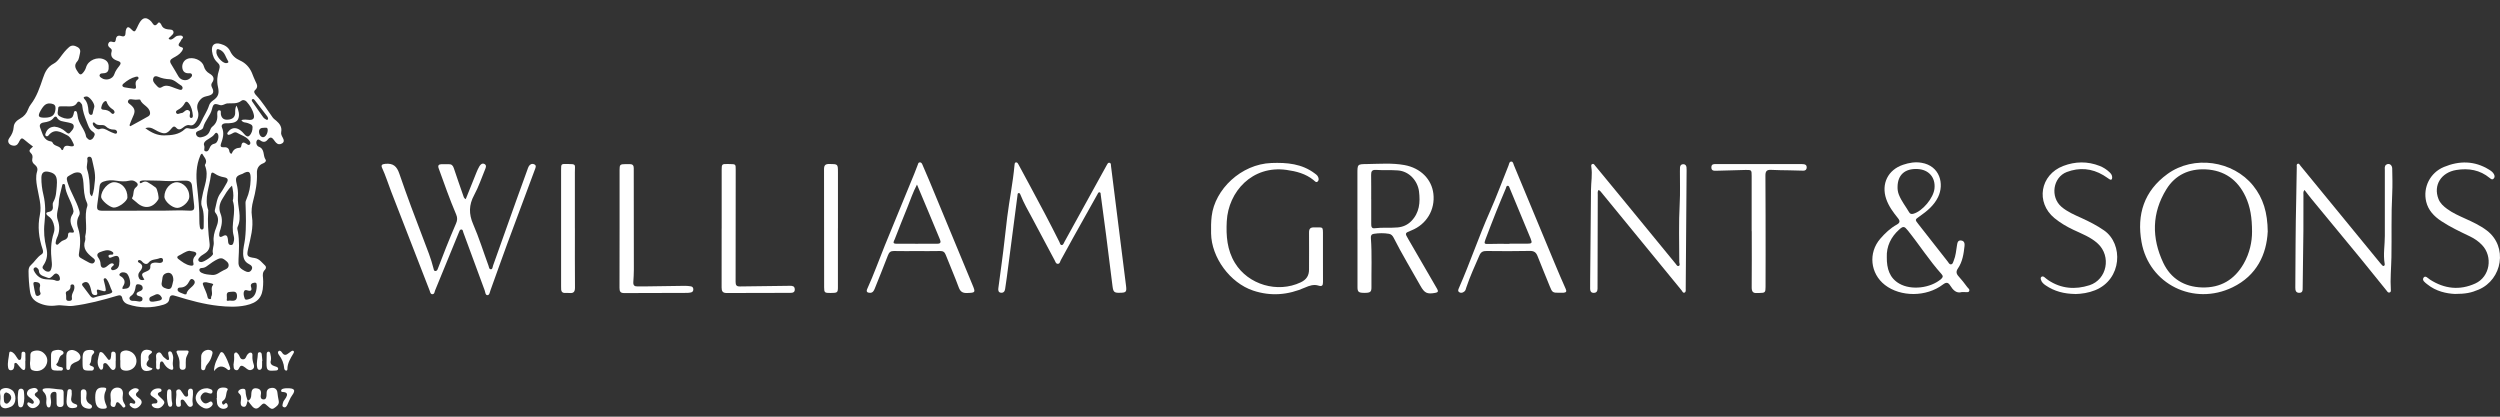 <svg width="240" height="40" viewBox="0 0 240 40" fill="none" xmlns="http://www.w3.org/2000/svg">
<rect x="0" y="0" width="240" height="40" fill="#333333" stroke="none"/>
<g clip-path="url(#clip0_32_2712)">
<path d="M3.168 14.068C2.874 13.839 2.602 13.653 2.36 13.431C2.146 13.234 2.025 13.231 1.883 13.508C1.766 13.739 1.662 14.012 1.3 13.985C0.861 13.95 0.64 13.591 0.899 13.245C1.141 12.923 1.286 12.598 1.314 12.193C1.338 11.803 1.621 11.557 1.942 11.377C2.312 11.173 2.56 10.879 2.702 10.485C2.76 10.326 2.843 10.17 2.947 10.036C3.537 9.275 3.824 8.379 4.128 7.487C4.321 6.916 4.553 6.422 5.167 6.1C5.592 5.879 5.855 5.353 6.193 4.969C6.335 4.81 6.48 4.648 6.642 4.513C6.904 4.299 7.174 4.371 7.443 4.52C7.705 4.665 7.74 4.89 7.671 5.146C7.605 5.395 7.588 5.699 7.433 5.869C7.025 6.311 7.291 6.636 7.529 6.989C7.657 7.179 7.795 7.19 7.944 7.017C8.085 6.854 8.199 6.685 8.261 6.467C8.458 5.775 9.353 5.405 10.005 5.709C10.406 5.896 10.465 6.218 10.427 6.602C10.392 6.954 10.154 7.034 9.85 7.041C9.732 7.041 9.605 7.065 9.567 7.193C9.518 7.352 9.66 7.421 9.76 7.494C10.168 7.781 10.824 7.598 10.972 7.131C11.072 6.82 11.259 6.574 11.456 6.328C11.628 6.107 11.635 5.958 11.331 5.858C10.886 5.709 10.547 5.481 10.72 4.921C10.772 4.758 10.655 4.665 10.534 4.572C10.399 4.468 10.33 4.33 10.409 4.157C10.492 3.97 10.641 3.967 10.806 4.022C11.017 4.095 11.097 4.001 11.117 3.804C11.152 3.472 11.324 3.358 11.652 3.465C11.939 3.559 12.053 3.42 12.053 3.147C12.053 3.061 12.063 2.974 12.084 2.895C12.174 2.57 12.329 2.531 12.557 2.767C12.892 3.112 12.947 3.102 13.155 2.659C13.227 2.504 13.296 2.348 13.383 2.2C13.704 1.646 14.059 1.605 14.508 2.054C14.691 2.238 14.805 2.708 15.178 2.203C15.278 2.068 15.437 2.251 15.492 2.383C15.606 2.677 15.831 2.784 16.124 2.819C16.318 2.843 16.587 2.812 16.649 3.029C16.715 3.254 16.47 3.393 16.331 3.548C16.287 3.6 16.2 3.614 16.193 3.731C16.373 3.866 16.532 3.773 16.68 3.659C16.805 3.562 16.915 3.444 17.084 3.431C17.24 3.417 17.43 3.365 17.533 3.5C17.651 3.655 17.419 3.731 17.385 3.856C17.319 4.091 16.836 4.368 17.471 4.551C17.664 4.606 17.516 4.831 17.433 4.949C17.229 5.236 16.915 5.402 16.615 5.564C16.321 5.723 16.256 5.886 16.442 6.173C16.691 6.557 16.901 6.961 17.14 7.352C17.392 7.76 17.968 7.815 18.283 7.477C18.369 7.383 18.483 7.29 18.421 7.145C18.366 7.017 18.231 7.03 18.117 7.034C17.778 7.044 17.571 6.889 17.509 6.557C17.44 6.187 17.627 5.81 17.954 5.665C18.514 5.412 19.395 5.761 19.564 6.349C19.66 6.681 19.83 6.899 20.116 7.065C20.479 7.273 20.641 7.549 20.358 7.943C20.244 8.099 20.279 8.251 20.365 8.424C20.582 8.849 20.462 9.078 19.988 9.199C19.743 9.261 19.505 9.289 19.298 9.496C18.959 9.838 18.849 10.181 18.99 10.644C19.108 11.028 19.028 11.405 18.787 11.744C18.642 11.944 18.49 12.086 18.217 12.021C17.948 11.955 17.747 12.104 17.554 12.259C17.34 12.432 17.133 12.508 16.915 12.266C16.735 12.065 16.608 12.155 16.466 12.328C16.007 12.882 15.789 12.909 15.13 12.595C14.788 12.432 14.474 12.117 13.952 12.304C14.526 12.743 15.126 13.013 15.765 12.999C16.452 12.985 17.181 12.937 17.737 12.404C17.837 12.307 17.944 12.283 18.089 12.318C18.697 12.477 19.056 12.27 19.301 11.716C19.543 11.17 19.895 10.682 20.078 10.105C20.133 9.928 20.279 9.762 20.451 9.645C20.973 9.285 21.066 8.957 20.921 8.324C20.797 7.788 20.862 7.224 21.028 6.726C21.142 6.38 21.104 6.204 20.869 5.993C20.555 5.709 20.413 5.339 20.358 4.935C20.272 4.316 20.593 4.05 21.183 4.219C21.587 4.333 21.908 4.52 22.102 4.924C22.295 5.333 22.602 5.613 23.044 5.81C23.559 6.038 23.953 6.456 24.181 6.989C24.298 7.266 24.395 7.553 24.529 7.819C24.678 8.113 24.809 8.365 24.485 8.652C24.312 8.804 24.46 9.009 24.588 9.143C25.199 9.793 25.659 10.554 26.177 11.274C26.273 11.405 26.401 11.491 26.522 11.592C26.853 11.875 27.085 12.2 26.995 12.671C26.954 12.882 27.054 13.055 27.154 13.234C27.258 13.421 27.306 13.625 27.085 13.763C26.881 13.891 26.67 13.874 26.498 13.694C26.418 13.615 26.353 13.518 26.287 13.425C26.108 13.172 25.928 13.117 25.71 13.39C25.558 13.584 25.369 13.687 25.11 13.556C24.965 13.483 24.771 13.258 24.643 13.518C24.55 13.708 24.643 14.009 24.837 14.082C25.451 14.306 25.22 14.939 25.496 15.323C25.586 15.447 25.451 15.614 25.275 15.676C24.837 15.835 24.643 16.184 24.664 16.613C24.705 17.526 24.54 18.397 24.305 19.272C24.177 19.746 24.108 20.275 24.184 20.756C24.357 21.845 24.049 22.851 23.822 23.878C23.666 24.577 23.711 24.663 24.433 24.767C24.913 24.836 25.148 25.22 25.458 25.5C25.569 25.6 25.548 25.791 25.438 25.894C25.199 26.126 25.213 26.392 25.251 26.686C25.279 26.911 25.265 27.143 25.258 27.371C25.217 28.537 24.75 29.069 23.593 29.314C22.723 29.498 21.853 29.456 20.98 29.363C19.588 29.211 18.245 28.844 16.915 28.429C16.584 28.325 16.304 28.242 16.245 28.744C16.211 29.024 15.948 29.176 15.703 29.249C14.56 29.594 13.414 29.594 12.277 29.211C12.012 29.121 11.804 28.924 11.742 28.637C11.677 28.319 11.504 28.315 11.238 28.395C9.85 28.81 8.451 29.186 7.004 29.363C6.466 29.429 5.944 29.252 5.416 29.325C4.815 29.411 4.249 29.332 3.7 29.072C3.216 28.844 2.954 28.505 2.878 27.962C2.788 27.323 2.743 26.686 2.74 26.043C2.74 25.818 2.781 25.614 2.954 25.462C3.32 25.141 3.555 24.695 3.976 24.425C4.169 24.3 4.159 24.127 4.093 23.934C3.724 22.848 3.596 21.755 3.831 20.607C4.017 19.711 3.71 18.823 3.562 17.937C3.479 17.439 3.41 16.952 3.562 16.457C3.644 16.195 3.558 15.98 3.341 15.814C3.158 15.672 3.047 15.489 3.099 15.257C3.151 15.022 3.137 14.856 2.93 14.659C2.671 14.414 3.002 14.254 3.161 14.075L3.168 14.068ZM22.713 10.143C22.91 10.599 23.02 11.007 22.875 11.391C22.744 11.744 22.357 11.806 22.002 11.83C21.888 11.837 21.77 11.834 21.656 11.837C21.384 11.844 21.207 12.01 21.311 12.245C21.556 12.802 21.387 13.303 21.207 13.819C21.128 14.043 21.221 14.158 21.449 14.137C21.767 14.109 21.977 14.192 22.022 14.548C22.036 14.659 22.209 14.853 22.264 14.707C22.416 14.324 22.675 14.206 23.044 14.178C23.131 14.171 23.159 14.061 23.172 13.974C23.221 13.618 23.404 13.635 23.649 13.798C23.749 13.864 23.87 13.995 23.987 13.857C24.098 13.725 24.001 13.587 23.911 13.469C23.614 13.092 23.148 12.982 22.758 12.75C22.516 12.605 22.33 12.826 22.119 12.899C22.026 12.933 21.908 12.989 21.839 12.889C21.77 12.788 21.874 12.702 21.929 12.626C22.195 12.27 22.602 12.204 22.989 12.449C23.186 12.574 23.341 12.74 23.49 12.916C23.604 13.051 23.78 13.179 23.936 13.03C24.16 12.819 24.246 12.511 24.246 12.211C24.246 11.951 23.987 11.906 23.794 11.82C23.601 11.733 23.331 11.81 23.172 11.536C23.459 11.429 23.711 11.509 23.96 11.512C24.298 11.519 24.44 11.357 24.371 11.031C24.267 10.54 24.005 10.136 23.68 9.766C23.549 9.617 23.328 9.551 23.169 9.676C22.765 9.991 22.292 9.901 21.853 9.925C21.58 9.942 21.38 10.177 21.076 10.077C20.576 9.911 20.479 9.956 20.351 10.471C20.192 11.125 19.664 11.588 19.509 12.235C19.47 12.401 19.277 12.477 19.111 12.539C18.949 12.601 18.759 12.681 18.825 12.899C18.887 13.113 19.087 13.22 19.298 13.182C19.66 13.117 19.992 12.968 20.133 12.591C20.196 12.429 20.251 12.263 20.389 12.155C20.759 11.861 20.897 11.485 20.858 11.025C20.845 10.859 20.848 10.603 21.031 10.589C21.28 10.572 21.173 10.841 21.204 10.986C21.28 11.364 21.501 11.519 21.877 11.488C22.312 11.457 22.547 11.256 22.575 10.89C22.592 10.672 22.53 10.44 22.706 10.143H22.713ZM13.134 20.23C13.134 20.23 13.134 20.23 13.134 20.227C13.952 20.227 14.771 20.227 15.589 20.227C16.418 20.227 17.247 20.164 18.079 20.22C18.617 20.254 18.687 20.15 18.628 19.635C18.562 19.04 18.5 18.446 18.434 17.851C18.397 17.498 18.231 17.353 17.84 17.343C17.181 17.329 16.521 17.419 15.872 17.374C15.182 17.325 14.498 17.339 13.811 17.318C13.714 17.318 13.61 17.336 13.517 17.363C13.452 17.384 13.386 17.446 13.417 17.526C13.455 17.616 13.534 17.588 13.597 17.55C13.78 17.436 13.976 17.377 14.166 17.488C14.436 17.643 14.702 17.816 14.95 18.006C15.109 18.128 15.285 18.995 15.206 19.127C14.695 19.991 13.831 20.116 13.113 19.431C13.02 19.345 12.916 19.265 12.816 19.186C12.747 19.134 12.637 19.065 12.685 18.992C12.892 18.681 12.72 18.235 13.054 17.975C13.355 17.74 13.203 17.56 12.965 17.415C12.802 17.315 12.605 17.301 12.419 17.346C11.991 17.45 11.573 17.415 11.141 17.346C10.748 17.28 10.344 17.291 9.95 17.429C9.705 17.515 9.577 17.64 9.556 17.913C9.511 18.453 9.425 18.989 9.353 19.525C9.266 20.161 9.322 20.23 9.95 20.233C11.014 20.233 12.074 20.233 13.137 20.233L13.134 20.23ZM5.451 17.823C5.526 16.942 5.347 16.651 4.701 16.499C4.225 16.388 3.979 16.568 3.973 17.052C3.966 17.612 4.038 18.166 4.169 18.709C4.383 19.597 4.37 20.507 4.273 21.389C4.18 22.222 4.252 23.003 4.449 23.795C4.594 24.373 4.529 24.93 4.19 25.434C4.104 25.562 4.021 25.683 4.145 25.818C4.28 25.971 4.446 26.102 4.663 26.081C4.829 26.067 4.884 25.915 4.926 25.777C5.002 25.538 4.988 25.299 4.96 25.058C4.857 24.141 4.87 23.235 5.164 22.35C5.233 22.142 5.243 21.938 5.202 21.721C5.129 21.326 4.991 20.991 4.639 20.752C4.497 20.659 4.294 20.417 4.622 20.358C5.064 20.279 5.112 20.05 5.064 19.694C5.05 19.601 5.064 19.483 5.109 19.404C5.416 18.888 5.402 18.311 5.454 17.827L5.451 17.823ZM8.175 22.706C8.431 21.755 8.051 20.756 8.375 19.808C8.424 19.663 8.375 19.521 8.317 19.393C8.061 18.816 8.054 18.2 8.013 17.591C7.996 17.349 7.964 17.111 7.892 16.876C7.847 16.734 7.778 16.606 7.623 16.571C7.198 16.471 6.87 16.734 6.552 16.917C6.317 17.052 6.442 17.36 6.514 17.591C6.794 18.477 7.319 19.258 7.591 20.15C7.654 20.355 7.699 20.514 7.585 20.711C7.364 21.091 7.357 21.499 7.498 21.911C7.771 22.716 7.719 23.536 7.578 24.355C7.547 24.542 7.578 24.663 7.733 24.753C8.006 24.912 8.279 25.071 8.558 25.213C8.728 25.299 8.935 25.362 9.063 25.165C9.204 24.95 9.014 24.833 8.869 24.715C8.348 24.297 7.906 23.851 8.172 23.09C8.213 22.976 8.179 22.837 8.179 22.706H8.175ZM19.35 25.154C19.609 25.148 20.5 24.539 20.448 24.352C20.337 23.954 20.562 23.605 20.517 23.225C20.458 22.747 20.572 22.298 20.755 21.848C20.945 21.378 21.055 20.887 20.686 20.43C20.62 20.351 20.603 20.244 20.631 20.143C20.779 19.597 20.81 19.016 21.173 18.536C21.394 18.238 21.563 17.906 21.753 17.584C21.926 17.291 21.919 17.09 21.508 17.017C21.201 16.966 20.89 16.855 20.631 16.675C20.392 16.509 20.279 16.526 20.244 16.827C20.113 17.937 19.588 19.02 19.992 20.171C20.002 20.195 19.995 20.227 19.992 20.258C19.919 21.285 19.985 22.308 20.116 23.322C20.185 23.84 19.988 24.138 19.591 24.376C19.419 24.48 19.25 24.587 19.125 24.75C19.063 24.829 19.001 24.919 19.053 25.023C19.111 25.141 19.229 25.158 19.346 25.158L19.35 25.154ZM24.056 17.284C24.101 16.457 23.89 16.322 23.269 16.692C23.259 16.699 23.241 16.699 23.228 16.706C22.675 16.889 22.571 17.052 22.716 17.633C22.817 18.041 22.872 18.449 22.841 18.861C22.768 19.839 23.272 20.821 22.803 21.8C22.744 21.921 22.817 22.108 22.844 22.264C22.996 23.128 22.944 24.003 22.899 24.867C22.865 25.524 22.906 25.694 23.493 26.009C23.725 26.133 23.97 26.188 24.136 25.922C24.312 25.639 24.129 25.465 23.89 25.345C23.483 25.137 23.355 24.805 23.341 24.362C23.324 23.868 23.469 23.405 23.525 22.927C23.656 21.779 23.607 20.628 23.569 19.476C23.566 19.341 23.614 19.227 23.666 19.11C23.922 18.525 24.039 17.913 24.06 17.28L24.056 17.284ZM7.06 20.282C7.039 20.182 7.025 20.099 7.004 20.016C6.818 19.255 6.3 18.608 6.245 17.802C6.241 17.737 6.193 17.661 6.107 17.661C5.968 17.664 5.972 17.785 5.951 17.878C5.841 18.408 5.651 18.937 5.644 19.466C5.637 20.026 5.337 20.552 5.551 21.139C5.751 21.696 5.734 22.288 5.461 22.848C5.413 22.948 5.385 23.062 5.364 23.176C5.347 23.284 5.299 23.419 5.433 23.481C5.547 23.532 5.613 23.422 5.682 23.356C5.817 23.225 5.955 23.111 6.141 23.052C6.379 22.979 6.535 22.82 6.531 22.554C6.531 22.367 6.621 22.288 6.797 22.319C7.201 22.388 7.118 22.212 7.001 21.97C6.777 21.506 6.635 21.036 6.973 20.555C7.029 20.479 7.032 20.368 7.06 20.282ZM22.271 17.823C21.85 18.207 21.615 18.663 21.349 19.092C21.073 19.538 20.969 20.005 21.173 20.517C21.366 21.001 21.318 21.496 21.173 21.987C21.131 22.125 21.076 22.257 21.055 22.398C21.014 22.661 21.059 22.861 21.39 22.672C21.718 22.481 21.832 22.64 21.874 22.938C21.888 23.021 21.891 23.107 21.898 23.194C21.912 23.363 21.96 23.515 22.164 23.522C22.378 23.529 22.395 23.349 22.437 23.197C22.489 23.014 22.485 22.827 22.437 22.647C22.126 21.537 22.713 20.403 22.354 19.289C22.333 19.231 22.375 19.151 22.385 19.078C22.437 18.667 22.368 18.266 22.271 17.816V17.823ZM5.267 12.166C5.63 12.204 5.989 12.356 6.297 12.636C6.407 12.74 6.573 12.906 6.701 12.757C6.87 12.56 7.122 12.352 7.074 12.069C7.036 11.841 6.756 11.813 6.552 11.758C6.511 11.747 6.466 11.744 6.424 11.733C6.076 11.644 5.672 11.678 5.461 11.274C5.399 11.149 5.247 11.18 5.171 11.287C4.933 11.63 4.57 11.699 4.197 11.758C3.869 11.81 3.738 12 3.872 12.304C4.097 12.816 4.149 13.473 4.898 13.577C4.95 13.584 5.019 13.629 5.036 13.67C5.185 14.078 5.754 13.96 5.906 14.368C5.937 14.451 6.051 14.4 6.069 14.327C6.172 13.891 6.48 13.988 6.783 14.04C6.932 14.064 7.177 14.064 7.067 13.826C6.918 13.511 6.783 13.155 6.442 12.982C5.844 12.681 5.236 12.276 4.649 13.009C4.598 13.072 4.501 13.113 4.415 13.058C4.304 12.989 4.349 12.882 4.383 12.788C4.522 12.397 4.791 12.176 5.264 12.159L5.267 12.166ZM6.462 10.209C6.262 10.209 6.131 10.205 6.003 10.209C5.837 10.215 5.589 10.16 5.589 10.392C5.589 10.644 5.413 10.976 5.699 11.146C5.989 11.315 6.328 11.436 6.683 11.377C7.004 11.322 7.046 11.056 7.098 10.8C7.112 10.731 7.143 10.658 7.232 10.658C7.315 10.658 7.364 10.72 7.384 10.789C7.415 10.9 7.44 11.011 7.45 11.125C7.522 11.882 8.165 12.408 8.275 13.151C8.275 13.165 8.292 13.175 8.299 13.186C8.417 13.307 8.517 13.48 8.721 13.418C8.914 13.359 8.997 13.175 9.069 13.006C9.149 12.819 9.011 12.716 8.88 12.622C8.551 12.394 8.469 12.048 8.33 11.699C8.123 11.177 7.94 10.665 7.888 10.108C7.882 10.018 7.795 9.935 7.733 9.856C7.633 9.724 7.484 9.717 7.412 9.849C7.174 10.278 6.77 10.201 6.462 10.215V10.209ZM19.408 14.749C19.277 14.784 19.256 14.873 19.222 14.95C18.825 15.883 18.807 16.869 18.915 17.847C19.035 18.968 19.156 20.081 19.139 21.209C19.139 21.392 19.149 21.579 19.18 21.762C19.201 21.88 19.229 22.049 19.398 22.032C19.571 22.014 19.553 21.845 19.553 21.724C19.553 21.084 19.616 20.441 19.381 19.822C19.253 19.486 19.363 19.168 19.422 18.826C19.584 17.865 20.089 16.924 19.685 15.911C19.674 15.887 19.664 15.845 19.674 15.828C19.978 15.378 19.584 15.102 19.408 14.752V14.749ZM12.426 12.024C12.454 12.055 12.485 12.086 12.512 12.117C13.085 11.803 13.659 11.498 14.225 11.173C14.356 11.097 14.436 10.976 14.401 10.779C14.301 10.205 13.645 10.081 13.462 9.579C13.452 9.551 13.327 9.544 13.262 9.555C13.089 9.586 12.92 9.572 12.751 9.548C12.585 9.527 12.381 9.475 12.298 9.679C12.226 9.866 12.405 9.946 12.523 10.046C12.968 10.416 13.013 10.689 12.761 11.201C12.63 11.467 12.54 11.751 12.429 12.027L12.426 12.024ZM20.323 26.392C20.79 26.451 21.094 26.112 21.466 25.946C21.687 25.846 21.95 25.756 21.95 25.462C21.95 25.189 21.712 25.054 21.522 24.905C21.332 24.757 21.125 24.77 20.914 24.871C20.562 25.037 20.247 25.262 19.94 25.493C19.788 25.607 19.64 25.708 19.439 25.722C19.315 25.732 19.156 25.732 19.142 25.901C19.132 26.043 19.25 26.133 19.363 26.192C19.664 26.344 19.995 26.361 20.323 26.389V26.392ZM11.463 25.144C11.476 24.57 11.304 24.449 10.779 24.674C10.648 24.729 10.475 24.823 10.423 24.622C10.378 24.445 10.565 24.449 10.693 24.445C10.782 24.445 10.876 24.445 10.879 24.328C10.882 24.231 10.806 24.176 10.73 24.134C10.344 23.913 9.981 24.065 9.615 24.2C9.339 24.3 9.259 24.49 9.435 24.733C9.574 24.926 9.646 25.123 9.656 25.362C9.674 25.697 9.895 25.801 10.185 25.625C10.316 25.542 10.423 25.417 10.558 25.341C10.668 25.276 10.824 25.234 10.91 25.355C10.986 25.462 10.831 25.514 10.772 25.587C10.71 25.663 10.617 25.735 10.675 25.846C10.744 25.977 10.869 25.939 10.979 25.912C11.376 25.805 11.456 25.5 11.456 25.148L11.463 25.144ZM17.53 8.407C17.502 8.358 17.485 8.268 17.433 8.237C17.053 8.016 16.718 7.629 16.287 7.608C15.886 7.591 15.53 7.518 15.175 7.366C15.005 7.293 14.812 7.279 14.729 7.48C14.612 7.764 14.795 7.968 14.978 8.158C15.133 8.317 15.258 8.545 15.548 8.358C15.855 8.161 16.176 8.217 16.497 8.345C16.739 8.438 16.981 8.531 17.226 8.607C17.375 8.652 17.52 8.645 17.53 8.41V8.407ZM9.301 27.983C9.356 28.159 9.377 28.301 9.194 28.325C9.007 28.35 8.848 28.277 8.8 28.076C8.731 27.8 8.69 27.513 8.541 27.264C8.4 27.025 8.165 27.039 7.978 27.16C7.764 27.305 7.944 27.454 8.044 27.585C8.234 27.834 8.427 28.083 8.61 28.339C8.717 28.488 8.845 28.633 9.031 28.564C9.518 28.377 10.043 28.35 10.534 28.191C10.658 28.149 10.834 28.08 10.761 27.942C10.568 27.575 10.499 27.153 10.244 26.818C10.192 26.748 10.126 26.68 10.026 26.721C9.922 26.766 9.95 26.863 9.971 26.946C10.012 27.112 10.06 27.278 10.095 27.444C10.216 28.024 10.199 28.035 9.622 27.866C9.477 27.824 9.259 27.689 9.301 27.987V27.983ZM8.831 18.843C9.035 18.349 9.056 17.837 9.111 17.335C9.19 16.627 8.969 15.952 8.824 15.271C8.797 15.147 8.714 15.029 8.555 15.043C8.438 15.053 8.362 15.157 8.379 15.25C8.448 15.593 8.261 15.949 8.362 16.257C8.586 16.938 8.617 17.626 8.621 18.325C8.621 18.501 8.607 18.698 8.828 18.843H8.831ZM4.294 11.298C5.002 11.291 5.285 11.052 5.33 10.433C5.35 10.16 5.24 10.004 4.96 9.953C4.487 9.866 4.242 10.018 3.897 10.623C3.596 11.156 3.679 11.301 4.29 11.298H4.294ZM18.189 24.072C17.778 24.127 17.471 24.407 17.112 24.567C16.994 24.618 16.984 24.76 17.105 24.85C17.468 25.123 17.823 25.417 18.293 25.497C18.49 25.528 18.621 25.486 18.566 25.262C18.5 24.992 18.542 24.77 18.742 24.56C18.908 24.387 18.876 24.221 18.614 24.158C18.476 24.124 18.334 24.107 18.189 24.079V24.072ZM13.863 26.856C13.531 26.302 13.545 26.261 14.101 26.036C14.301 25.953 14.45 25.843 14.432 25.597C14.408 25.306 14.619 25.234 14.843 25.21C14.998 25.196 15.154 25.234 15.313 25.241C15.517 25.248 15.665 25.158 15.648 24.947C15.634 24.75 15.437 24.739 15.313 24.791C14.968 24.936 14.539 24.864 14.263 25.213C14.118 25.4 13.907 25.365 13.731 25.206C13.638 25.12 13.572 25.002 13.434 24.971C13.358 24.954 13.289 24.961 13.251 25.04C13.224 25.102 13.251 25.161 13.303 25.189C13.825 25.448 13.686 25.753 13.396 26.102C13.251 26.275 13.241 26.506 13.348 26.71C13.448 26.904 13.631 26.925 13.863 26.852V26.856ZM16.639 26.901C16.653 26.289 16.293 26.043 15.858 26.271C15.534 26.441 15.61 26.79 15.537 27.07C15.434 27.478 15.665 27.623 16.021 27.72C16.425 27.831 16.483 27.568 16.552 27.295C16.594 27.129 16.628 26.963 16.642 26.901H16.639ZM19.616 14.033C19.664 14.268 19.505 14.476 19.74 14.528C19.944 14.573 20.044 14.4 20.109 14.237C20.206 13.998 20.33 13.836 20.617 13.784C20.914 13.729 21.087 13.034 20.883 12.812C20.765 12.684 20.676 12.764 20.607 12.864C20.472 13.055 20.282 13.179 20.089 13.296C19.778 13.483 19.45 13.674 19.619 14.033H19.616ZM24.647 27.44C24.626 27.333 24.692 27.101 24.412 27.139C24.194 27.167 24.015 27.278 24.101 27.541C24.208 27.872 24.101 27.98 23.773 27.883C23.642 27.845 23.507 27.803 23.438 27.955C23.331 28.194 23.417 28.436 23.493 28.661C23.545 28.817 23.704 28.768 23.832 28.737C24.364 28.612 24.626 28.211 24.65 27.44H24.647ZM13.362 28.951C13.521 28.945 13.68 28.913 13.68 28.699C13.68 28.491 13.5 28.471 13.348 28.422C13.241 28.388 13.11 28.363 13.113 28.215C13.113 28.101 13.22 28.052 13.31 28.007C13.372 27.973 13.441 27.948 13.507 27.921C13.676 27.841 13.738 27.706 13.68 27.534C13.614 27.343 13.434 27.305 13.262 27.288C13.065 27.271 13.034 27.419 13.013 27.568C12.979 27.81 12.913 28.038 12.761 28.242C12.647 28.395 12.357 28.484 12.443 28.706C12.543 28.962 12.844 28.851 13.061 28.899C13.158 28.92 13.258 28.93 13.372 28.948L13.362 28.951ZM12.771 8.511C13.041 8.562 13.085 8.452 13.044 8.251C12.996 8.019 12.989 7.798 13.213 7.636C13.282 7.584 13.338 7.504 13.275 7.414C13.217 7.335 13.13 7.345 13.041 7.366C12.585 7.477 12.205 7.729 11.856 8.026C11.68 8.175 11.722 8.338 11.967 8.386C12.246 8.441 12.53 8.473 12.775 8.507L12.771 8.511ZM17.751 28.263C17.82 28.253 17.896 28.249 17.896 28.239C17.968 27.758 18.473 27.606 18.666 27.226C18.738 27.081 18.687 26.908 18.528 26.821C18.334 26.717 18.245 26.856 18.169 27.005C18.006 27.323 17.785 27.565 17.399 27.599C17.264 27.61 17.081 27.585 17.053 27.772C17.022 27.966 17.195 28.035 17.333 28.101C17.474 28.166 17.623 28.215 17.751 28.263ZM5.413 26.953C5.72 27.001 5.792 26.866 5.741 26.638C5.703 26.482 5.627 26.34 5.468 26.275C5.299 26.209 5.202 26.334 5.102 26.434C4.95 26.583 4.808 26.769 4.553 26.655C4.207 26.5 3.738 26.482 3.724 25.943C3.724 25.894 3.676 25.843 3.638 25.798C3.551 25.694 3.444 25.607 3.306 25.701C3.192 25.777 3.209 25.901 3.265 26.009C3.389 26.251 3.548 26.454 3.786 26.614C4.301 26.959 4.922 26.721 5.409 26.956L5.413 26.953ZM18.514 11.094C18.476 10.648 18.383 10.25 18.117 9.911C17.979 9.735 17.844 9.697 17.727 9.921C17.609 10.139 17.447 10.312 17.24 10.45C17.091 10.551 16.818 10.634 16.912 10.831C17.015 11.056 17.264 10.855 17.45 10.845C17.516 10.845 17.585 10.796 17.64 10.751C17.775 10.648 17.892 10.495 18.089 10.585C18.324 10.693 18.231 10.893 18.214 11.069C18.203 11.184 18.203 11.325 18.362 11.322C18.517 11.322 18.507 11.177 18.514 11.094ZM19.795 27.094C19.567 27.094 19.405 27.105 19.495 27.354C19.636 27.758 19.861 28.128 19.937 28.557C19.957 28.668 20.061 28.716 20.168 28.713C20.337 28.706 20.234 28.557 20.275 28.488C20.496 28.132 20.151 27.693 20.455 27.343C20.513 27.278 20.396 27.233 20.33 27.215C20.137 27.167 19.94 27.126 19.795 27.094ZM11.766 27.744C12.036 27.7 12.35 27.762 12.467 27.413C12.585 27.07 12.353 26.316 12.105 26.206C11.898 26.112 11.642 26.109 11.504 26.275C11.352 26.458 11.618 26.52 11.718 26.607C11.963 26.828 12.032 27.067 11.88 27.367C11.825 27.475 11.718 27.572 11.766 27.744ZM8.303 9.261C8.047 9.271 7.971 9.358 8.085 9.479C8.406 9.814 8.465 10.226 8.493 10.658C8.503 10.803 8.558 11.021 8.728 11.028C8.931 11.042 8.897 10.807 8.945 10.668C8.987 10.547 9.007 10.419 9.045 10.298C9.149 9.956 8.576 9.244 8.306 9.257L8.303 9.261ZM20.772 5.007C20.765 5.391 21.301 6.017 21.663 6.059C21.801 6.073 21.995 6.021 21.898 5.872C21.663 5.509 21.605 5.032 21.155 4.8C20.866 4.651 20.759 4.7 20.772 5.007ZM6.331 28.215C6.341 28.343 6.366 28.471 6.352 28.595C6.331 28.796 6.407 28.886 6.611 28.886C6.815 28.886 6.942 28.834 6.901 28.592C6.863 28.37 6.949 28.173 7.042 27.983C7.118 27.827 7.16 27.665 7.136 27.489C7.122 27.378 7.067 27.299 6.946 27.302C6.853 27.302 6.759 27.357 6.766 27.447C6.79 27.717 6.663 27.866 6.424 27.966C6.321 28.007 6.303 28.114 6.328 28.222L6.331 28.215ZM22.133 28.861C22.551 28.917 22.761 28.81 22.754 28.391C22.744 27.869 22.33 28.021 22.091 28.021C21.598 28.021 21.832 28.491 21.774 28.723C21.698 29.007 22.047 28.806 22.136 28.865L22.133 28.861ZM11.245 12.66C11.204 12.515 11.1 12.439 10.962 12.442C10.644 12.449 10.378 12.346 10.147 12.124C10.026 12.007 9.86 12.003 9.701 12.007C9.484 12.007 9.27 12.007 9.114 11.813C9.083 11.775 9.014 11.747 8.969 11.754C8.907 11.765 8.904 11.834 8.907 11.893C8.931 12.135 9.332 12.487 9.543 12.401C9.895 12.256 10.147 12.415 10.423 12.567C10.61 12.667 10.81 12.75 11.014 12.819C11.134 12.861 11.245 12.823 11.242 12.66H11.245ZM25.735 11.35C25.717 11.305 25.7 11.232 25.659 11.177C25.265 10.658 24.868 10.143 24.467 9.634C24.412 9.562 24.322 9.455 24.219 9.527C24.115 9.603 24.194 9.717 24.246 9.793C24.581 10.284 24.923 10.779 25.272 11.26C25.344 11.357 25.458 11.433 25.572 11.491C25.662 11.536 25.741 11.495 25.735 11.35ZM11 10.772C10.982 10.62 10.893 10.544 10.796 10.482C10.589 10.347 10.423 10.174 10.309 9.953C10.257 9.849 10.24 9.634 10.078 9.717C9.857 9.832 9.77 10.087 9.719 10.326C9.688 10.468 9.812 10.53 9.936 10.534C10.237 10.544 10.499 10.63 10.699 10.869C10.761 10.942 10.851 10.959 10.931 10.897C10.969 10.866 10.986 10.803 11.003 10.776L11 10.772ZM3.852 27.444C3.869 27.133 3.634 27.091 3.423 27.073C3.123 27.049 3.213 27.274 3.237 27.43C3.278 27.696 3.334 27.962 3.399 28.225C3.434 28.36 3.531 28.46 3.686 28.395C3.803 28.346 3.941 28.267 3.879 28.111C3.786 27.886 3.786 27.668 3.852 27.447V27.444ZM14.702 28.962C14.892 28.93 15.109 28.91 15.313 28.851C15.575 28.775 15.61 28.619 15.427 28.409C15.109 28.042 14.829 28.367 14.543 28.457C14.391 28.505 14.305 28.619 14.342 28.785C14.384 28.972 14.536 28.965 14.705 28.962H14.702ZM24.864 12.636C24.871 12.937 25.044 13.165 25.248 13.172C25.479 13.182 25.721 12.799 25.7 12.446C25.686 12.193 25.482 12.27 25.341 12.266C25.058 12.256 24.871 12.366 24.864 12.636Z" fill="white"/>
<path d="M44.714 19.11C45.066 18.231 45.404 17.384 45.746 16.54C45.826 16.343 45.915 16.146 46.023 15.963C46.13 15.783 46.302 15.631 46.516 15.748C46.727 15.863 46.648 16.073 46.575 16.246C46.233 17.076 45.946 17.941 45.518 18.729C45.007 19.673 44.997 20.541 45.425 21.527C45.988 22.82 46.406 24.176 46.896 25.504C46.944 25.639 46.951 25.867 47.145 25.849C47.29 25.836 47.29 25.625 47.335 25.493C48.07 23.436 48.799 21.378 49.534 19.321C49.893 18.314 50.26 17.308 50.626 16.302C50.67 16.181 50.705 16.053 50.774 15.946C50.895 15.755 51.092 15.679 51.296 15.78C51.51 15.88 51.423 16.073 51.365 16.233C50.474 18.629 49.576 21.019 48.692 23.415C48.15 24.888 47.628 26.372 47.093 27.848C47.028 28.032 46.993 28.326 46.806 28.336C46.589 28.346 46.592 28.042 46.527 27.869C45.84 26.022 45.166 24.169 44.482 22.322C44.441 22.212 44.448 22.028 44.279 22.032C44.133 22.035 44.099 22.201 44.051 22.315C43.291 24.165 42.535 26.015 41.775 27.866C41.713 28.014 41.72 28.25 41.495 28.243C41.309 28.236 41.295 28.025 41.24 27.883C40.011 24.715 38.781 21.544 37.548 18.377C37.258 17.633 37.027 16.865 36.689 16.139C36.557 15.856 36.657 15.759 36.992 15.728C37.749 15.655 38.094 15.963 38.339 16.679C39.064 18.798 39.855 20.898 40.66 22.993C41.012 23.913 41.381 24.826 41.62 25.784C41.647 25.888 41.658 26.033 41.816 26.019C41.948 26.009 41.996 25.891 42.037 25.784C42.3 25.106 42.556 24.421 42.828 23.747C43.136 22.979 43.45 22.212 43.781 21.451C43.909 21.157 43.926 20.904 43.795 20.597C43.173 19.141 42.649 17.643 42.11 16.153C42.013 15.883 42.12 15.773 42.379 15.762C42.607 15.755 42.839 15.769 43.07 15.762C43.343 15.752 43.477 15.876 43.564 16.136C43.854 17.017 44.165 17.892 44.468 18.767C44.51 18.885 44.52 19.023 44.714 19.123V19.11Z" fill="white"/>
<path d="M107.499 28.111C106.967 28.111 106.874 28.045 106.801 27.471C106.587 25.832 106.394 24.186 106.183 22.547C106.018 21.26 105.841 19.974 105.669 18.688C105.658 18.605 105.679 18.491 105.579 18.466C105.431 18.428 105.396 18.58 105.344 18.67C104.574 20.04 103.808 21.413 103.041 22.785C102.637 23.508 102.247 24.241 101.843 24.964C101.763 25.102 101.756 25.337 101.535 25.327C101.359 25.32 101.314 25.12 101.245 24.985C100.53 23.65 99.823 22.308 99.108 20.973C98.711 20.23 98.282 19.5 97.972 18.715C97.941 18.639 97.913 18.532 97.809 18.535C97.664 18.539 97.692 18.674 97.678 18.764C97.336 21.395 96.994 24.023 96.649 26.655C96.601 27.021 96.546 27.388 96.49 27.755C96.456 27.983 96.324 28.132 96.083 28.101C95.834 28.069 95.817 27.858 95.841 27.668C95.945 26.835 96.059 25.998 96.176 25.164C96.376 23.723 96.514 22.274 96.694 20.831C96.901 19.175 97.24 17.536 97.391 15.873C97.402 15.762 97.391 15.613 97.53 15.589C97.661 15.565 97.723 15.7 97.778 15.797C98.155 16.488 98.521 17.183 98.897 17.871C99.857 19.642 100.8 21.426 101.701 23.228C101.756 23.339 101.777 23.518 101.912 23.525C102.077 23.536 102.115 23.346 102.181 23.228C103.507 20.825 104.83 18.421 106.156 16.018C106.19 15.956 106.221 15.89 106.259 15.831C106.318 15.734 106.363 15.603 106.501 15.624C106.674 15.651 106.643 15.81 106.656 15.935C106.957 18.342 107.261 20.745 107.561 23.152C107.741 24.58 107.92 26.012 108.1 27.44C108.172 28.028 108.107 28.104 107.499 28.104V28.111Z" fill="white"/>
<path d="M217.701 22.252C217.587 24.403 216.669 26.444 214.333 27.578C210.588 29.4 206.305 27.28 205.587 23.235C205.117 20.596 205.825 18.334 208.08 16.699C210.594 14.876 214.368 15.416 216.306 17.826C217.273 19.033 217.684 20.402 217.704 22.249L217.701 22.252ZM216.196 22.252C216.196 20.91 216.033 19.86 215.571 18.87C214.813 17.252 213.523 16.342 211.737 16.259C210.156 16.187 208.825 16.792 207.976 18.165C206.56 20.451 206.553 22.858 207.676 25.233C208.387 26.734 209.679 27.543 211.389 27.595C213.184 27.647 214.506 26.852 215.386 25.326C215.977 24.303 216.201 23.172 216.196 22.256V22.252Z" fill="white"/>
<path d="M130.312 22.052C130.312 20.267 130.315 18.483 130.312 16.699C130.312 15.755 130.302 15.758 131.258 15.748C132.446 15.734 133.641 15.63 134.822 15.845C136.379 16.128 137.443 17.204 137.605 18.601C137.785 20.139 136.949 21.537 135.499 22.118C134.853 22.377 134.856 22.373 135.195 22.954C136.12 24.549 137.039 26.146 137.968 27.74C138.109 27.983 138.033 28.069 137.792 28.114C136.997 28.259 136.752 28.138 136.352 27.422C135.495 25.887 134.577 24.386 133.786 22.816C133.689 22.626 133.558 22.484 133.344 22.446C132.86 22.363 132.373 22.373 131.887 22.446C131.662 22.481 131.586 22.616 131.604 22.844C131.721 24.428 131.641 26.012 131.659 27.595C131.662 28.031 131.538 28.117 130.978 28.114C130.433 28.114 130.319 28.024 130.319 27.575C130.319 25.731 130.319 23.892 130.319 22.048H130.315L130.312 22.052ZM131.638 19.102C131.638 19.901 131.638 20.7 131.638 21.499C131.638 21.73 131.659 21.952 131.976 21.91C132.705 21.817 133.441 21.9 134.169 21.834C134.67 21.789 135.112 21.599 135.471 21.239C136.276 20.427 136.355 19.424 136.224 18.372C136.099 17.384 135.305 16.439 134.197 16.36C133.492 16.308 132.791 16.356 132.09 16.311C131.717 16.287 131.621 16.457 131.628 16.792C131.645 17.563 131.631 18.331 131.635 19.102H131.638Z" fill="white"/>
<path d="M188.315 28.045C187.811 28.183 187.49 27.844 187.227 27.422C187.023 27.097 186.848 27.066 186.513 27.319C184.935 28.518 182.459 28.522 180.957 27.36C179.541 26.264 179.334 24.269 180.507 22.916C180.969 22.384 181.478 21.9 182.099 21.558C182.403 21.388 182.42 21.212 182.207 20.949C181.748 20.382 181.316 19.801 181.074 19.095C180.584 17.65 181.239 16.305 182.697 15.817C183.275 15.623 183.854 15.52 184.473 15.627C186.233 15.928 186.668 17.66 186.054 18.922C185.664 19.721 185.004 20.264 184.293 20.762C183.819 21.09 183.825 21.087 184.172 21.526C185.111 22.716 186.044 23.912 186.978 25.105C187.065 25.216 187.131 25.389 187.287 25.379C187.473 25.368 187.497 25.168 187.556 25.029C187.757 24.549 187.791 24.034 187.874 23.525C187.913 23.29 187.959 23.044 188.277 23.089C188.582 23.127 188.619 23.38 188.595 23.611C188.513 24.365 188.405 25.119 187.964 25.766C187.769 26.049 187.787 26.267 188.021 26.523C188.322 26.848 188.589 27.204 188.853 27.557C188.94 27.675 189.131 27.782 189.036 27.955C188.961 28.1 188.778 28.031 188.64 28.041C188.555 28.048 188.468 28.041 188.312 28.041L188.315 28.045ZM181.133 24.691C181.122 25.794 181.401 26.693 182.336 27.229C183.488 27.893 185.343 27.657 186.348 26.783C186.519 26.631 186.561 26.506 186.393 26.319C185.204 24.995 184.251 23.491 183.138 22.111C182.828 21.724 182.714 21.689 182.348 22.014C181.52 22.747 181.091 23.663 181.133 24.694V24.691ZM182.165 17.951C182.159 18.172 182.19 18.435 182.294 18.694C182.538 19.31 182.957 19.825 183.284 20.389C183.381 20.555 183.53 20.565 183.695 20.517C184.569 20.268 185.622 19.002 185.711 18.093C185.819 17.031 185.16 16.277 184.077 16.225C182.877 16.17 182.172 16.782 182.165 17.951Z" fill="white"/>
<path d="M127.004 24.674C127.004 25.473 126.997 26.275 127.007 27.074C127.01 27.396 126.924 27.53 126.579 27.42C126.127 27.275 125.702 27.42 125.287 27.603C123.661 28.323 121.996 28.464 120.294 27.894C118.081 27.15 116.302 24.729 116.264 22.406C116.254 21.849 116.254 21.296 116.323 20.739C116.63 18.19 119.134 15.756 122.055 15.648C123.557 15.593 124.98 15.714 126.223 16.655C126.313 16.724 126.417 16.79 126.479 16.88C126.596 17.056 126.651 17.284 126.489 17.433C126.344 17.564 126.209 17.374 126.092 17.281C125.339 16.672 124.452 16.444 123.509 16.312C120.215 15.849 117.922 18.398 117.77 21.237C117.694 22.637 117.797 24.007 118.557 25.248C119.835 27.337 122.649 28.16 124.869 27.105C125.419 26.846 125.671 26.455 125.667 25.864C125.66 24.691 125.685 23.523 125.667 22.35C125.66 21.959 125.785 21.814 126.185 21.831C127.007 21.863 127.01 21.652 127.004 22.623C127 23.308 127.004 23.993 127.004 24.681V24.674Z" fill="white"/>
<path d="M221.229 18.238C221.079 18.414 221.13 18.594 221.13 18.757C221.123 19.884 221.136 21.011 221.126 22.142C221.109 23.968 221.082 25.794 221.057 27.623C221.057 27.862 221.061 28.111 220.728 28.111C220.391 28.111 220.35 27.869 220.35 27.606C220.373 24.753 220.367 21.897 220.439 19.044C220.464 18.044 220.464 17.048 220.491 16.049C220.491 15.931 220.436 15.758 220.598 15.717C220.724 15.682 220.778 15.835 220.85 15.918C223.4 19.026 225.947 22.135 228.492 25.244C228.548 25.31 228.603 25.375 228.662 25.438C228.71 25.49 228.765 25.555 228.84 25.531C228.941 25.497 228.941 25.393 228.927 25.31C228.776 24.424 228.944 23.543 228.944 22.661C228.941 20.548 228.944 18.435 228.944 16.322C228.944 16.142 228.893 15.938 229.079 15.81C229.338 15.631 229.646 15.814 229.653 16.18C229.67 16.979 229.691 17.781 229.653 18.58C229.545 20.621 229.614 22.661 229.577 24.704C229.556 25.745 229.452 26.783 229.521 27.827C229.527 27.931 229.527 28.038 229.41 28.076C229.248 28.128 229.184 27.99 229.107 27.893C228.288 26.88 227.477 25.863 226.652 24.857C225.069 22.934 223.481 21.015 221.9 19.095C221.675 18.822 221.468 18.539 221.24 18.248L221.229 18.238Z" fill="white"/>
<path d="M153.447 18.245C153.351 18.412 153.385 18.557 153.385 18.698C153.378 21.641 153.37 24.584 153.364 27.524C153.364 27.582 153.364 27.638 153.364 27.696C153.364 27.945 153.271 28.118 152.991 28.115C152.728 28.111 152.653 27.939 152.653 27.714C152.653 27.413 152.653 27.116 152.656 26.815C152.683 23.945 152.712 21.078 152.736 18.207C152.743 17.481 152.881 16.755 152.767 16.026C152.751 15.915 152.739 15.773 152.881 15.738C153.015 15.704 153.076 15.839 153.147 15.922C154.041 17.004 154.932 18.086 155.82 19.169C157.497 21.216 159.172 23.267 160.854 25.311C160.933 25.404 161.01 25.58 161.142 25.535C161.323 25.473 161.211 25.29 161.211 25.158C161.206 23.288 161.151 21.42 161.251 19.549C161.307 18.522 161.269 17.492 161.272 16.465C161.272 16.337 161.272 16.209 161.28 16.081C161.292 15.884 161.394 15.756 161.607 15.763C161.796 15.77 161.883 15.891 161.904 16.067C161.914 16.154 161.914 16.236 161.914 16.323C161.887 20.12 161.86 23.92 161.829 27.717C161.829 27.856 161.866 28.042 161.704 28.094C161.556 28.143 161.505 27.963 161.428 27.869C158.862 24.736 156.295 21.603 153.73 18.47C153.657 18.384 153.598 18.28 153.454 18.245H153.447Z" fill="white"/>
<path d="M88.01 24.104C87.278 24.104 86.546 24.114 85.814 24.097C85.503 24.09 85.358 24.214 85.248 24.498C84.837 25.577 84.398 26.649 83.97 27.721C83.887 27.932 83.773 28.118 83.518 28.111C83.279 28.105 83.124 28.021 83.255 27.734C83.877 26.372 84.378 24.958 84.941 23.571C85.876 21.271 86.829 18.979 87.772 16.679C87.886 16.402 87.983 16.119 88.097 15.842C88.138 15.742 88.145 15.597 88.29 15.586C88.449 15.572 88.511 15.704 88.559 15.821C88.787 16.344 89.015 16.869 89.233 17.395C90.611 20.718 91.985 24.041 93.366 27.364C93.663 28.08 93.646 28.101 92.845 28.129C92.43 28.143 92.199 28.018 92.044 27.603C91.653 26.545 91.201 25.511 90.79 24.463C90.687 24.197 90.538 24.09 90.248 24.097C89.502 24.114 88.756 24.104 88.01 24.104ZM88.028 17.723C87.63 18.488 87.399 19.189 87.123 19.874C86.705 20.905 86.291 21.939 85.89 22.976C85.835 23.118 85.617 23.395 86.021 23.398C87.341 23.409 88.66 23.398 89.982 23.398C90.3 23.398 90.345 23.256 90.234 22.986C89.858 22.094 89.492 21.195 89.115 20.299C88.77 19.473 88.421 18.65 88.031 17.72L88.028 17.723Z" fill="white"/>
<path d="M149.723 28.104C149.056 28.115 149.016 28.083 148.774 27.478C148.386 26.51 147.983 25.549 147.603 24.581C147.464 24.228 147.267 24.082 146.864 24.089C145.485 24.117 144.109 24.114 142.727 24.096C142.378 24.093 142.174 24.172 142.029 24.508C141.587 25.528 141.118 26.541 140.765 27.599C140.721 27.734 140.703 27.883 140.582 27.98C140.441 28.09 140.279 28.163 140.106 28.063C139.916 27.952 139.995 27.79 140.058 27.648C141.118 25.241 141.95 22.748 143.017 20.344C143.666 18.885 144.215 17.381 144.816 15.897C144.875 15.748 144.885 15.506 145.092 15.51C145.265 15.513 145.282 15.738 145.341 15.876C146.643 19.003 147.938 22.129 149.239 25.251C149.584 26.081 149.937 26.908 150.306 27.731C150.417 27.973 150.364 28.08 150.109 28.101C149.982 28.111 149.851 28.101 149.723 28.101V28.104ZM144.912 23.415C144.912 23.415 144.912 23.401 144.912 23.394C145.473 23.394 146.031 23.394 146.592 23.394C147.067 23.394 147.113 23.332 146.94 22.903C146.775 22.492 146.602 22.087 146.432 21.679C145.935 20.479 145.441 19.283 144.941 18.086C144.899 17.989 144.878 17.834 144.739 17.837C144.598 17.837 144.598 17.996 144.556 18.097C144.253 18.819 143.946 19.542 143.656 20.268C143.297 21.167 142.948 22.073 142.606 22.979C142.444 23.412 142.495 23.439 142.975 23.419C143.618 23.391 144.264 23.412 144.909 23.412L144.912 23.415Z" fill="white"/>
<path d="M199.21 28.222C198.15 28.208 197.22 27.966 196.389 27.399C196.185 27.261 195.999 27.102 195.93 26.853C195.903 26.756 195.885 26.645 195.978 26.576C196.071 26.507 196.171 26.538 196.258 26.604C196.381 26.701 196.498 26.808 196.63 26.894C197.866 27.724 199.231 27.821 200.592 27.382C202.279 26.832 202.698 24.602 201.396 23.391C200.722 22.765 199.863 22.447 199.048 22.063C198.396 21.756 197.781 21.392 197.224 20.936C195.408 19.439 195.846 16.776 198.078 15.929C199.224 15.493 200.404 15.469 201.568 15.929C201.921 16.067 202.231 16.267 202.507 16.527C202.656 16.665 202.78 16.828 202.77 17.046C202.764 17.232 202.68 17.322 202.497 17.201C202.305 17.077 202.122 16.938 201.924 16.821C200.805 16.154 199.617 16.057 198.412 16.513C197.079 17.021 196.803 18.913 197.901 19.854C198.465 20.334 199.141 20.621 199.807 20.922C200.563 21.268 201.298 21.638 201.99 22.119C203.859 23.422 203.722 26.818 201.13 27.863C200.494 28.118 199.831 28.215 199.213 28.229L199.21 28.222Z" fill="white"/>
<path d="M235.674 28.219C234.859 28.181 233.857 27.973 233.016 27.292C232.81 27.126 232.477 26.908 232.666 26.649C232.842 26.407 233.097 26.728 233.28 26.842C234.666 27.735 236.133 27.894 237.625 27.216C239.037 26.576 239.346 24.636 238.27 23.516C237.942 23.17 237.552 22.904 237.121 22.696C236.178 22.243 235.228 21.801 234.352 21.22C233.665 20.763 233.112 20.186 232.914 19.363C232.588 17.976 233.292 16.579 234.616 16.029C236.092 15.417 237.549 15.42 238.945 16.282C239.128 16.395 239.307 16.517 239.415 16.714C239.494 16.863 239.521 17.018 239.389 17.149C239.247 17.291 239.124 17.177 239.013 17.087C238.074 16.313 236.997 16.129 235.819 16.316C234.348 16.551 233.578 17.782 234.093 19.1C234.255 19.518 234.577 19.802 234.925 20.058C235.449 20.442 236.04 20.704 236.628 20.971C237.36 21.303 238.087 21.635 238.734 22.126C240.778 23.682 240.222 26.832 237.957 27.8C237.228 28.112 236.703 28.215 235.666 28.219H235.674Z" fill="white"/>
<path d="M59.479 21.931C59.479 20.061 59.479 18.19 59.479 16.319C59.479 15.804 59.521 15.762 60.045 15.755C60.191 15.755 60.332 15.755 60.477 15.755C60.726 15.755 60.84 15.883 60.84 16.129C60.84 19.383 60.85 22.64 60.85 25.895C60.85 26.292 60.822 26.693 60.798 27.091C60.781 27.389 60.912 27.509 61.206 27.496C61.42 27.485 61.637 27.496 61.852 27.496C63.157 27.479 64.462 27.454 65.767 27.44C65.954 27.44 66.14 27.461 66.323 27.489C66.493 27.513 66.562 27.634 66.558 27.797C66.555 27.942 66.479 28.042 66.337 28.073C66.213 28.101 66.082 28.118 65.954 28.118C63.944 28.125 61.931 28.122 59.921 28.135C59.545 28.135 59.472 27.966 59.472 27.634C59.483 25.735 59.479 23.837 59.479 21.935C59.479 21.935 59.483 21.935 59.486 21.935L59.479 21.931Z" fill="white"/>
<path d="M168.159 22.194C168.159 20.424 168.159 18.653 168.159 16.883C168.159 16.326 168.149 16.305 167.576 16.315C166.643 16.333 165.71 16.367 164.778 16.392C164.541 16.398 164.288 16.405 164.291 16.066C164.291 15.724 164.553 15.748 164.786 15.748C167.486 15.748 170.187 15.748 172.886 15.748C172.973 15.748 173.058 15.752 173.145 15.762C173.325 15.779 173.445 15.862 173.445 16.059C173.445 16.267 173.333 16.385 173.127 16.385C172.668 16.381 172.211 16.36 171.75 16.35C171.177 16.336 170.6 16.343 170.031 16.308C169.619 16.284 169.478 16.43 169.481 16.845C169.499 19.386 169.496 21.928 169.499 24.47C169.499 25.497 169.499 26.524 169.493 27.554C169.493 28.073 169.44 28.118 168.924 28.125C168.852 28.125 168.78 28.118 168.711 28.125C168.305 28.173 168.159 28.007 168.162 27.592C168.18 25.794 168.168 23.996 168.168 22.194H168.159Z" fill="white"/>
<path d="M69.281 21.946C69.281 20.061 69.281 18.176 69.281 16.292C69.281 15.763 69.312 15.735 69.844 15.745C69.917 15.745 69.989 15.745 70.058 15.749C70.638 15.759 70.628 15.759 70.628 16.316C70.624 19.898 70.628 23.481 70.618 27.064C70.618 27.368 70.701 27.506 71.029 27.499C72.634 27.472 74.24 27.461 75.846 27.437C76.094 27.434 76.281 27.475 76.298 27.762C76.316 28.06 76.115 28.115 75.874 28.115C73.833 28.118 71.795 28.118 69.754 28.129C69.368 28.129 69.271 27.945 69.275 27.596C69.285 25.712 69.278 23.827 69.278 21.942H69.275L69.281 21.946Z" fill="white"/>
<path d="M55.191 21.917C55.191 23.816 55.181 25.715 55.198 27.61C55.198 28 55.074 28.166 54.677 28.128C54.521 28.111 54.363 28.128 54.204 28.125C53.996 28.118 53.889 28.007 53.872 27.806C53.865 27.706 53.865 27.606 53.865 27.506C53.865 23.767 53.865 20.029 53.865 16.291C53.865 15.727 53.872 15.734 54.449 15.741C55.354 15.755 55.188 15.748 55.188 16.523C55.188 18.321 55.188 20.119 55.188 21.917H55.191Z" fill="white"/>
<path d="M80.44 21.908C80.44 23.789 80.44 25.674 80.44 27.555C80.44 28.088 80.398 28.122 79.746 28.126C79.166 28.129 79.117 28.095 79.117 27.586C79.117 23.806 79.117 20.027 79.107 16.247C79.107 15.884 79.218 15.739 79.601 15.742C80.443 15.753 80.443 15.735 80.443 16.558C80.443 18.343 80.443 20.124 80.443 21.908H80.44Z" fill="white"/>
<path d="M23.788 38.482C24.047 38.368 24.119 38.164 24.123 37.894C24.13 37.413 24.275 37.24 24.62 37.278C25.014 37.323 25.107 37.569 25.038 37.922C25 38.122 25.035 38.323 25.276 38.343C25.521 38.364 25.573 38.167 25.587 37.967C25.594 37.88 25.59 37.797 25.594 37.711C25.601 37.385 25.822 37.254 26.098 37.233C26.395 37.213 26.599 37.389 26.63 37.679C26.658 37.949 26.702 38.212 26.758 38.478C26.834 38.834 26.55 39.021 26.309 39.187C26.084 39.339 25.908 39.173 25.746 39.025C25.328 38.644 25.321 38.641 24.917 39.052C24.662 39.315 24.43 39.246 24.22 39.014C24.068 38.845 23.937 38.655 23.798 38.475V38.482H23.788Z" fill="white"/>
<path d="M2.9 34.647C2.9 34.581 2.9 34.54 2.907 34.498C2.948 34.218 2.803 33.845 3.173 33.717C3.532 33.596 3.915 33.623 4.216 33.911C4.492 34.173 4.606 34.498 4.502 34.879C4.34 35.467 3.708 35.771 3.131 35.55C2.993 35.498 2.934 35.398 2.914 35.263C2.876 35.052 2.865 34.841 2.9 34.651V34.647Z" fill="white"/>
<path d="M11.54 34.585C11.54 34.512 11.537 34.443 11.54 34.37C11.557 34.135 11.481 33.852 11.751 33.724C12.037 33.589 12.338 33.63 12.614 33.793C13.035 34.042 13.215 34.574 13.032 35.017C12.859 35.432 12.365 35.667 11.892 35.563C11.682 35.518 11.564 35.39 11.554 35.183C11.543 34.986 11.554 34.785 11.554 34.588C11.55 34.588 11.547 34.588 11.543 34.588L11.54 34.585Z" fill="white"/>
<path d="M22.414 35.034C22.469 34.737 22.497 34.425 22.473 34.111C22.466 33.993 22.49 33.869 22.628 33.837C22.746 33.81 22.794 33.924 22.866 33.99C23.036 34.149 23.015 34.501 23.329 34.498C23.616 34.498 23.616 34.176 23.771 34.017C23.861 33.924 23.961 33.813 24.099 33.855C24.258 33.9 24.237 34.059 24.23 34.183C24.213 34.46 24.268 34.719 24.355 34.982C24.417 35.169 24.417 35.349 24.217 35.47C24.027 35.584 23.861 35.532 23.702 35.411C23.588 35.325 23.481 35.228 23.357 35.162C23.219 35.086 23.081 35.086 22.998 35.259C22.922 35.414 22.846 35.601 22.625 35.525C22.404 35.449 22.438 35.231 22.421 35.034H22.414Z" fill="white"/>
<path d="M6.109 38.215C6.109 38.402 6.116 38.585 6.109 38.772C6.099 38.98 5.978 39.077 5.771 39.077C5.563 39.077 5.446 38.966 5.436 38.765C5.425 38.523 5.436 38.281 5.425 38.039C5.415 37.869 5.484 37.603 5.211 37.614C4.952 37.624 4.817 37.835 4.849 38.101C4.88 38.343 4.935 38.582 4.88 38.824C4.852 38.942 4.849 39.111 4.683 39.115C4.527 39.115 4.489 38.962 4.462 38.838C4.441 38.741 4.431 38.637 4.445 38.541C4.489 38.198 4.448 37.897 4.192 37.631C3.992 37.423 4.089 37.306 4.351 37.282C4.869 37.23 5.377 37.375 5.891 37.392C6.047 37.399 6.106 37.524 6.109 37.666C6.112 37.852 6.109 38.035 6.109 38.222V38.215Z" fill="white"/>
<path d="M11.105 34.633C11.105 34.816 11.111 35.003 11.105 35.186C11.098 35.318 11.063 35.449 10.925 35.505C10.773 35.563 10.69 35.442 10.604 35.349C10.549 35.287 10.507 35.207 10.448 35.145C10.335 35.024 10.245 34.823 10.051 34.861C9.844 34.903 9.934 35.117 9.903 35.259C9.882 35.356 9.872 35.466 9.751 35.491C9.627 35.515 9.578 35.411 9.527 35.328C9.243 34.861 9.423 34.381 9.537 33.921C9.585 33.717 9.799 33.793 9.917 33.921C10.055 34.066 10.162 34.232 10.29 34.388C10.348 34.46 10.39 34.585 10.518 34.54C10.625 34.502 10.618 34.381 10.649 34.287C10.711 34.094 10.58 33.72 10.904 33.758C11.194 33.793 11.094 34.149 11.115 34.377C11.122 34.464 11.115 34.547 11.115 34.633C11.111 34.633 11.105 34.633 11.101 34.633H11.105Z" fill="white"/>
<path d="M2.427 34.657C2.427 34.871 2.441 35.086 2.427 35.297C2.409 35.556 2.261 35.584 2.088 35.425C1.943 35.29 1.826 35.124 1.695 34.975C1.629 34.902 1.567 34.806 1.449 34.847C1.342 34.885 1.387 34.989 1.377 35.069C1.363 35.165 1.36 35.269 1.322 35.359C1.27 35.487 1.156 35.556 1.014 35.546C0.859 35.532 0.804 35.425 0.78 35.286C0.693 34.813 0.845 34.356 0.887 33.893C0.907 33.685 1.094 33.754 1.222 33.837C1.432 33.976 1.532 34.204 1.674 34.401C1.729 34.481 1.781 34.588 1.905 34.553C2.023 34.522 2.026 34.408 2.043 34.311C2.047 34.283 2.043 34.252 2.05 34.225C2.092 34.048 1.981 33.737 2.271 33.765C2.513 33.789 2.42 34.09 2.437 34.277C2.451 34.405 2.437 34.532 2.437 34.66C2.437 34.66 2.434 34.66 2.43 34.66L2.427 34.657Z" fill="white"/>
<path d="M18.523 37.897C18.517 38.132 18.437 38.422 18.503 38.723C18.53 38.851 18.503 38.986 18.354 39.041C18.192 39.103 18.081 39.01 17.992 38.886C17.892 38.747 17.802 38.602 17.695 38.471C17.633 38.395 17.546 38.322 17.436 38.371C17.318 38.419 17.339 38.529 17.346 38.63C17.363 38.81 17.439 39.041 17.153 39.052C16.893 39.062 16.907 38.827 16.89 38.644C16.859 38.305 16.977 37.969 16.918 37.624C16.901 37.52 16.966 37.433 17.073 37.395C17.18 37.357 17.28 37.388 17.346 37.471C17.46 37.617 17.553 37.776 17.66 37.928C17.729 38.025 17.819 38.111 17.943 38.073C18.085 38.028 18.064 37.9 18.05 37.786C18.044 37.717 18.033 37.644 18.04 37.575C18.061 37.419 18.14 37.302 18.316 37.309C18.482 37.316 18.52 37.44 18.523 37.579C18.523 37.665 18.523 37.748 18.523 37.897Z" fill="white"/>
<path d="M10.644 38.475C10.634 38.33 10.606 38.119 10.606 37.908C10.606 37.486 10.9 37.192 11.29 37.206C11.656 37.22 11.863 37.486 11.791 37.935C11.742 38.236 11.77 38.492 11.936 38.745C12.002 38.845 12.102 39.004 11.974 39.09C11.805 39.208 11.742 39.001 11.649 38.911C11.566 38.831 11.497 38.738 11.411 38.669C11.307 38.586 11.19 38.575 11.142 38.731C11.086 38.904 11.083 39.139 10.807 39.052C10.541 38.969 10.624 38.738 10.644 38.478V38.475Z" fill="white"/>
<path d="M14.989 34.654C15.04 34.392 14.854 33.991 15.172 33.852C15.483 33.717 15.541 34.171 15.752 34.312C15.835 34.367 15.9 34.444 15.983 34.502C16.038 34.544 16.111 34.589 16.18 34.544C16.253 34.499 16.228 34.419 16.218 34.35C16.197 34.222 16.173 34.098 16.152 33.973C16.139 33.87 16.135 33.762 16.267 33.735C16.377 33.711 16.467 33.776 16.508 33.873C16.601 34.07 16.65 34.281 16.619 34.496C16.587 34.734 16.567 34.969 16.619 35.211C16.681 35.523 16.522 35.557 16.273 35.433C16.018 35.305 15.852 35.101 15.714 34.859C15.666 34.772 15.61 34.672 15.486 34.703C15.369 34.734 15.372 34.848 15.351 34.945C15.31 35.135 15.434 35.485 15.161 35.467C14.895 35.45 15.023 35.094 14.989 34.886C14.978 34.817 14.989 34.745 14.989 34.654Z" fill="white"/>
<path d="M9.14 38.15C9.14 37.423 9.361 37.164 9.955 37.202C10.179 37.216 10.265 37.275 10.145 37.524C9.93 37.967 9.996 38.444 10.186 38.862C10.328 39.17 10.22 39.222 9.975 39.239C9.385 39.284 9.14 38.959 9.14 38.153V38.15Z" fill="white"/>
<path d="M8.553 35.58C8.014 35.573 7.939 35.503 7.928 34.981C7.925 34.725 7.918 34.466 7.935 34.21C7.963 33.778 8.156 33.601 8.598 33.594C8.757 33.594 8.94 33.574 9.026 33.729C9.102 33.864 8.95 33.958 8.878 34.058C8.684 34.324 8.843 34.687 8.612 34.943C8.567 34.995 8.636 35.075 8.709 35.106C8.864 35.171 9.085 35.213 8.995 35.445C8.919 35.642 8.698 35.562 8.553 35.58Z" fill="white"/>
<path d="M0.04 38.247C0.04 38.22 0.047 38.119 0.04 38.019C0.016 37.767 -0.095 37.469 0.206 37.331C0.537 37.182 0.879 37.244 1.179 37.469C1.559 37.749 1.659 38.776 1.031 39.053C0.758 39.171 0.465 39.274 0.212 39.108C-0.06 38.928 0.012 38.604 0.043 38.247H0.04ZM0.592 37.666C0.33 37.773 0.357 38.016 0.368 38.233C0.378 38.434 0.347 38.69 0.616 38.752C0.782 38.79 1.103 38.372 1.076 38.161C1.041 37.891 0.869 37.739 0.589 37.67L0.592 37.666Z" fill="white"/>
<path d="M6.368 34.668C6.368 34.499 6.368 34.326 6.368 34.156C6.375 33.845 6.506 33.641 6.837 33.603C7.169 33.565 7.621 33.845 7.708 34.17C7.797 34.495 7.556 34.651 7.317 34.741C7.02 34.855 6.772 34.976 6.734 35.332C6.723 35.429 6.651 35.526 6.53 35.519C6.371 35.508 6.371 35.377 6.368 35.263C6.361 35.066 6.368 34.865 6.368 34.665V34.668Z" fill="white"/>
<path d="M5.545 35.58C4.965 35.573 4.906 35.514 4.899 34.989C4.899 34.705 4.899 34.418 4.899 34.134C4.899 33.927 4.933 33.726 5.172 33.654C5.451 33.571 5.742 33.533 6 33.702C6.152 33.806 6.125 33.982 5.976 34.051C5.596 34.231 5.704 34.688 5.427 34.933C5.331 35.02 5.496 35.113 5.596 35.172C5.755 35.262 6.094 35.193 6.035 35.455C5.987 35.67 5.679 35.532 5.548 35.58H5.545Z" fill="white"/>
<path d="M20.822 38.199C20.822 38.112 20.826 38.029 20.822 37.943C20.784 37.386 21.012 37.161 21.564 37.209C21.716 37.223 21.927 37.306 21.844 37.438C21.644 37.77 21.792 38.24 21.399 38.486C21.299 38.548 21.295 38.655 21.34 38.752C21.381 38.845 21.471 38.883 21.544 38.797C21.692 38.617 21.785 38.693 21.848 38.856C21.917 39.042 21.817 39.153 21.647 39.215C21.288 39.34 20.888 39.091 20.839 38.71C20.819 38.541 20.812 38.371 20.798 38.206C20.808 38.206 20.815 38.206 20.826 38.206L20.822 38.199Z" fill="white"/>
<path d="M19.827 37.272C19.827 37.272 19.903 37.265 19.958 37.282C20.158 37.337 20.452 37.379 20.393 37.638C20.341 37.88 20.082 37.763 19.913 37.704C19.644 37.611 19.471 37.718 19.333 37.932C19.181 38.164 19.264 38.364 19.423 38.555C19.589 38.748 19.775 38.776 19.996 38.652C20.113 38.586 20.259 38.454 20.372 38.627C20.493 38.807 20.366 38.956 20.224 39.066C19.913 39.312 19.606 39.233 19.312 39.035C18.874 38.741 18.694 38.323 18.829 37.95C18.981 37.538 19.343 37.282 19.823 37.279L19.827 37.272Z" fill="white"/>
<path d="M20.545 35.622C20.548 34.948 20.856 34.432 21.125 33.914C21.225 33.72 21.398 33.806 21.498 33.962C21.761 34.374 21.93 34.827 22.085 35.286C22.109 35.356 22.116 35.428 22.054 35.487C21.992 35.546 21.916 35.535 21.861 35.487C21.401 35.069 20.973 35.062 20.545 35.626V35.622Z" fill="white"/>
<path d="M13.518 34.609C13.518 34.481 13.518 34.353 13.518 34.225C13.528 33.706 13.863 33.464 14.374 33.62C14.591 33.685 14.688 33.81 14.46 33.962C14.277 34.083 14.208 34.218 14.267 34.422C14.277 34.46 14.288 34.522 14.267 34.546C13.911 34.975 14.043 35.193 14.553 35.331C14.723 35.376 14.578 35.501 14.464 35.542C13.839 35.753 13.521 35.525 13.521 34.864C13.521 34.778 13.521 34.695 13.521 34.609H13.518Z" fill="white"/>
<path d="M3.269 37.243C3.438 37.243 3.545 37.299 3.611 37.423C3.659 37.517 3.618 37.596 3.538 37.641C3.2 37.848 3.345 37.99 3.576 38.173C3.894 38.422 3.897 38.709 3.624 38.965C3.324 39.249 2.968 39.256 2.73 38.983C2.654 38.896 2.575 38.789 2.644 38.678C2.716 38.564 2.82 38.657 2.91 38.689C3.013 38.723 3.131 38.834 3.217 38.706C3.303 38.578 3.196 38.464 3.11 38.371C3.055 38.308 2.986 38.249 2.916 38.205C2.706 38.063 2.506 37.9 2.62 37.617C2.733 37.323 3.024 37.288 3.265 37.243H3.269Z" fill="white"/>
<path d="M19.316 34.712C19.316 34.529 19.298 34.342 19.316 34.159C19.361 33.751 19.817 33.484 20.21 33.623C20.379 33.681 20.434 33.803 20.393 33.958C20.317 34.245 20.227 34.539 20.044 34.778C19.906 34.961 19.747 35.117 19.709 35.359C19.689 35.48 19.602 35.563 19.464 35.538C19.343 35.514 19.309 35.417 19.309 35.314C19.302 35.113 19.309 34.916 19.309 34.715C19.309 34.715 19.316 34.715 19.319 34.715L19.316 34.712Z" fill="white"/>
<path d="M15.137 39.194C14.934 39.187 14.782 39.156 14.664 39.035C14.616 38.986 14.564 38.917 14.564 38.858C14.564 38.751 14.671 38.748 14.754 38.734C14.886 38.713 15.072 38.779 15.11 38.585C15.144 38.402 14.982 38.316 14.861 38.222C14.851 38.212 14.837 38.208 14.827 38.198C14.647 38.053 14.319 37.952 14.495 37.655C14.661 37.375 14.968 37.257 15.31 37.292C15.4 37.302 15.479 37.34 15.504 37.434C15.531 37.537 15.459 37.596 15.376 37.624C15.041 37.745 15.134 37.907 15.327 38.084C15.389 38.143 15.455 38.198 15.514 38.26C15.655 38.402 15.856 38.554 15.742 38.765C15.614 38.997 15.407 39.19 15.141 39.197L15.137 39.194Z" fill="white"/>
<path d="M17.425 33.654C17.466 33.654 17.512 33.654 17.553 33.654C18.212 33.627 18.212 33.627 17.916 34.225C17.822 34.415 17.846 34.612 17.832 34.809C17.812 35.072 17.946 35.487 17.549 35.501C17.142 35.515 17.249 35.1 17.238 34.833C17.232 34.588 17.187 34.36 17.08 34.135C16.852 33.661 16.879 33.627 17.422 33.651L17.425 33.654Z" fill="white"/>
<path d="M12.726 38.728C12.805 38.752 12.899 38.8 12.961 38.71C13.026 38.614 12.971 38.513 12.902 38.441C12.778 38.306 12.643 38.174 12.512 38.046C12.329 37.867 12.291 37.68 12.495 37.497C12.709 37.306 12.957 37.192 13.237 37.327C13.375 37.393 13.32 37.535 13.223 37.611C12.899 37.87 13.088 38.04 13.32 38.202C13.617 38.41 13.71 38.641 13.441 38.942C13.158 39.257 12.867 39.295 12.588 39.046C12.505 38.97 12.394 38.887 12.457 38.759C12.515 38.638 12.626 38.7 12.723 38.728H12.726Z" fill="white"/>
<path d="M27.459 35.58C27.349 35.549 27.29 35.456 27.283 35.359C27.248 34.875 27.072 34.453 26.775 34.069C26.7 33.968 26.616 33.782 26.772 33.692C26.9 33.616 27.017 33.758 27.083 33.858C27.286 34.173 27.497 34.083 27.721 33.896C27.797 33.834 27.877 33.772 27.963 33.72C28.036 33.675 28.122 33.626 28.195 33.713C28.246 33.775 28.215 33.847 28.177 33.91C27.894 34.387 27.59 34.857 27.59 35.445C27.59 35.518 27.549 35.58 27.459 35.584V35.58Z" fill="white"/>
<path d="M7.76 38.105C7.76 37.949 7.753 37.79 7.76 37.634C7.767 37.489 7.833 37.389 7.992 37.375C8.164 37.361 8.268 37.454 8.296 37.614C8.316 37.724 8.313 37.842 8.296 37.952C8.237 38.309 8.299 38.602 8.648 38.793C8.762 38.855 8.879 38.948 8.814 39.1C8.745 39.263 8.582 39.249 8.441 39.228C8.037 39.173 7.781 38.966 7.764 38.533C7.76 38.392 7.764 38.25 7.764 38.105C7.764 38.105 7.764 38.105 7.76 38.105Z" fill="white"/>
<path d="M27.53 37.272C28.262 37.254 28.421 37.438 28.042 37.956C27.841 38.229 27.731 38.565 27.579 38.873C27.506 39.018 27.41 39.17 27.22 39.08C27.044 38.997 27.137 38.831 27.157 38.696C27.196 38.475 27.372 38.33 27.472 38.143C27.596 37.908 27.617 37.697 27.268 37.642C27.161 37.624 26.988 37.662 26.988 37.514C26.988 37.341 27.171 37.317 27.309 37.289C27.42 37.268 27.537 37.272 27.53 37.272Z" fill="white"/>
<path d="M1.701 38.214C1.715 38 1.718 37.786 1.75 37.575C1.77 37.429 1.857 37.301 2.033 37.312C2.178 37.319 2.278 37.426 2.292 37.557C2.337 38.007 2.378 38.463 2.226 38.903C2.188 39.013 2.112 39.11 1.981 39.107C1.822 39.103 1.763 38.979 1.746 38.847C1.718 38.636 1.715 38.425 1.705 38.214H1.701Z" fill="white"/>
<path d="M6.891 37.805C6.881 37.905 6.881 37.992 6.86 38.075C6.78 38.41 6.836 38.666 7.209 38.78C7.312 38.811 7.45 38.859 7.409 39.008C7.374 39.136 7.24 39.147 7.129 39.164C6.639 39.243 6.39 39.043 6.387 38.541C6.387 38.286 6.428 38.033 6.452 37.777C6.47 37.594 6.459 37.345 6.708 37.362C6.97 37.383 6.849 37.653 6.891 37.801V37.805Z" fill="white"/>
<path d="M26.008 34.585C25.891 34.906 26.074 35.076 26.402 35.169C26.533 35.207 26.727 35.252 26.699 35.425C26.671 35.595 26.474 35.567 26.336 35.577C25.68 35.629 25.587 35.539 25.587 34.879C25.587 34.578 25.59 34.28 25.604 33.98C25.608 33.879 25.639 33.769 25.763 33.758C25.894 33.748 25.925 33.855 25.95 33.952C25.998 34.146 26.039 34.343 26.008 34.585Z" fill="white"/>
<path d="M23.791 38.477C23.767 38.529 23.732 38.578 23.722 38.633C23.67 38.844 23.625 39.111 23.339 39.045C23.083 38.986 23.087 38.706 23.118 38.502C23.159 38.222 23.201 37.969 22.942 37.762C22.862 37.7 22.838 37.582 22.921 37.492C23.045 37.354 23.214 37.312 23.39 37.323C23.532 37.33 23.573 37.447 23.577 37.572C23.584 37.89 23.67 38.191 23.791 38.484V38.477Z" fill="white"/>
<path d="M25.159 34.668C25.159 34.851 25.169 35.035 25.155 35.218C25.142 35.363 25.086 35.508 24.903 35.505C24.741 35.502 24.706 35.356 24.682 35.232C24.603 34.806 24.744 34.392 24.755 33.969C24.755 33.883 24.824 33.81 24.924 33.81C25.045 33.81 25.11 33.897 25.124 33.994C25.155 34.215 25.166 34.443 25.186 34.665C25.176 34.665 25.169 34.665 25.159 34.665V34.668Z" fill="white"/>
<path d="M16.534 38.736C16.527 38.888 16.534 39.033 16.358 39.05C16.217 39.064 16.162 38.957 16.13 38.839C16.027 38.448 16.009 38.051 16.044 37.65C16.054 37.518 16.092 37.373 16.255 37.373C16.424 37.373 16.448 37.518 16.455 37.65C16.469 38.02 16.448 38.393 16.538 38.736H16.534Z" fill="white"/>
<path d="M12.229 18.968C12.219 19.32 11.37 19.946 10.924 19.929C10.523 19.912 9.709 19.223 9.709 18.898C9.709 18.259 10.399 17.477 10.959 17.491C11.708 17.508 12.254 18.145 12.233 18.968H12.229Z" fill="white"/>
<path d="M16.987 17.491C17.543 17.518 18.195 18.037 18.171 18.912C18.161 19.365 17.501 19.96 17.018 19.96C16.51 19.96 15.785 19.32 15.782 18.878C15.782 18.155 16.362 17.484 16.987 17.494V17.491Z" fill="white"/>
</g>
<defs>
<clipPath id="clip0_32_2712">
<rect width="240" height="39" fill="white" transform="translate(0 0.5)"/>
</clipPath>
</defs>
</svg>
